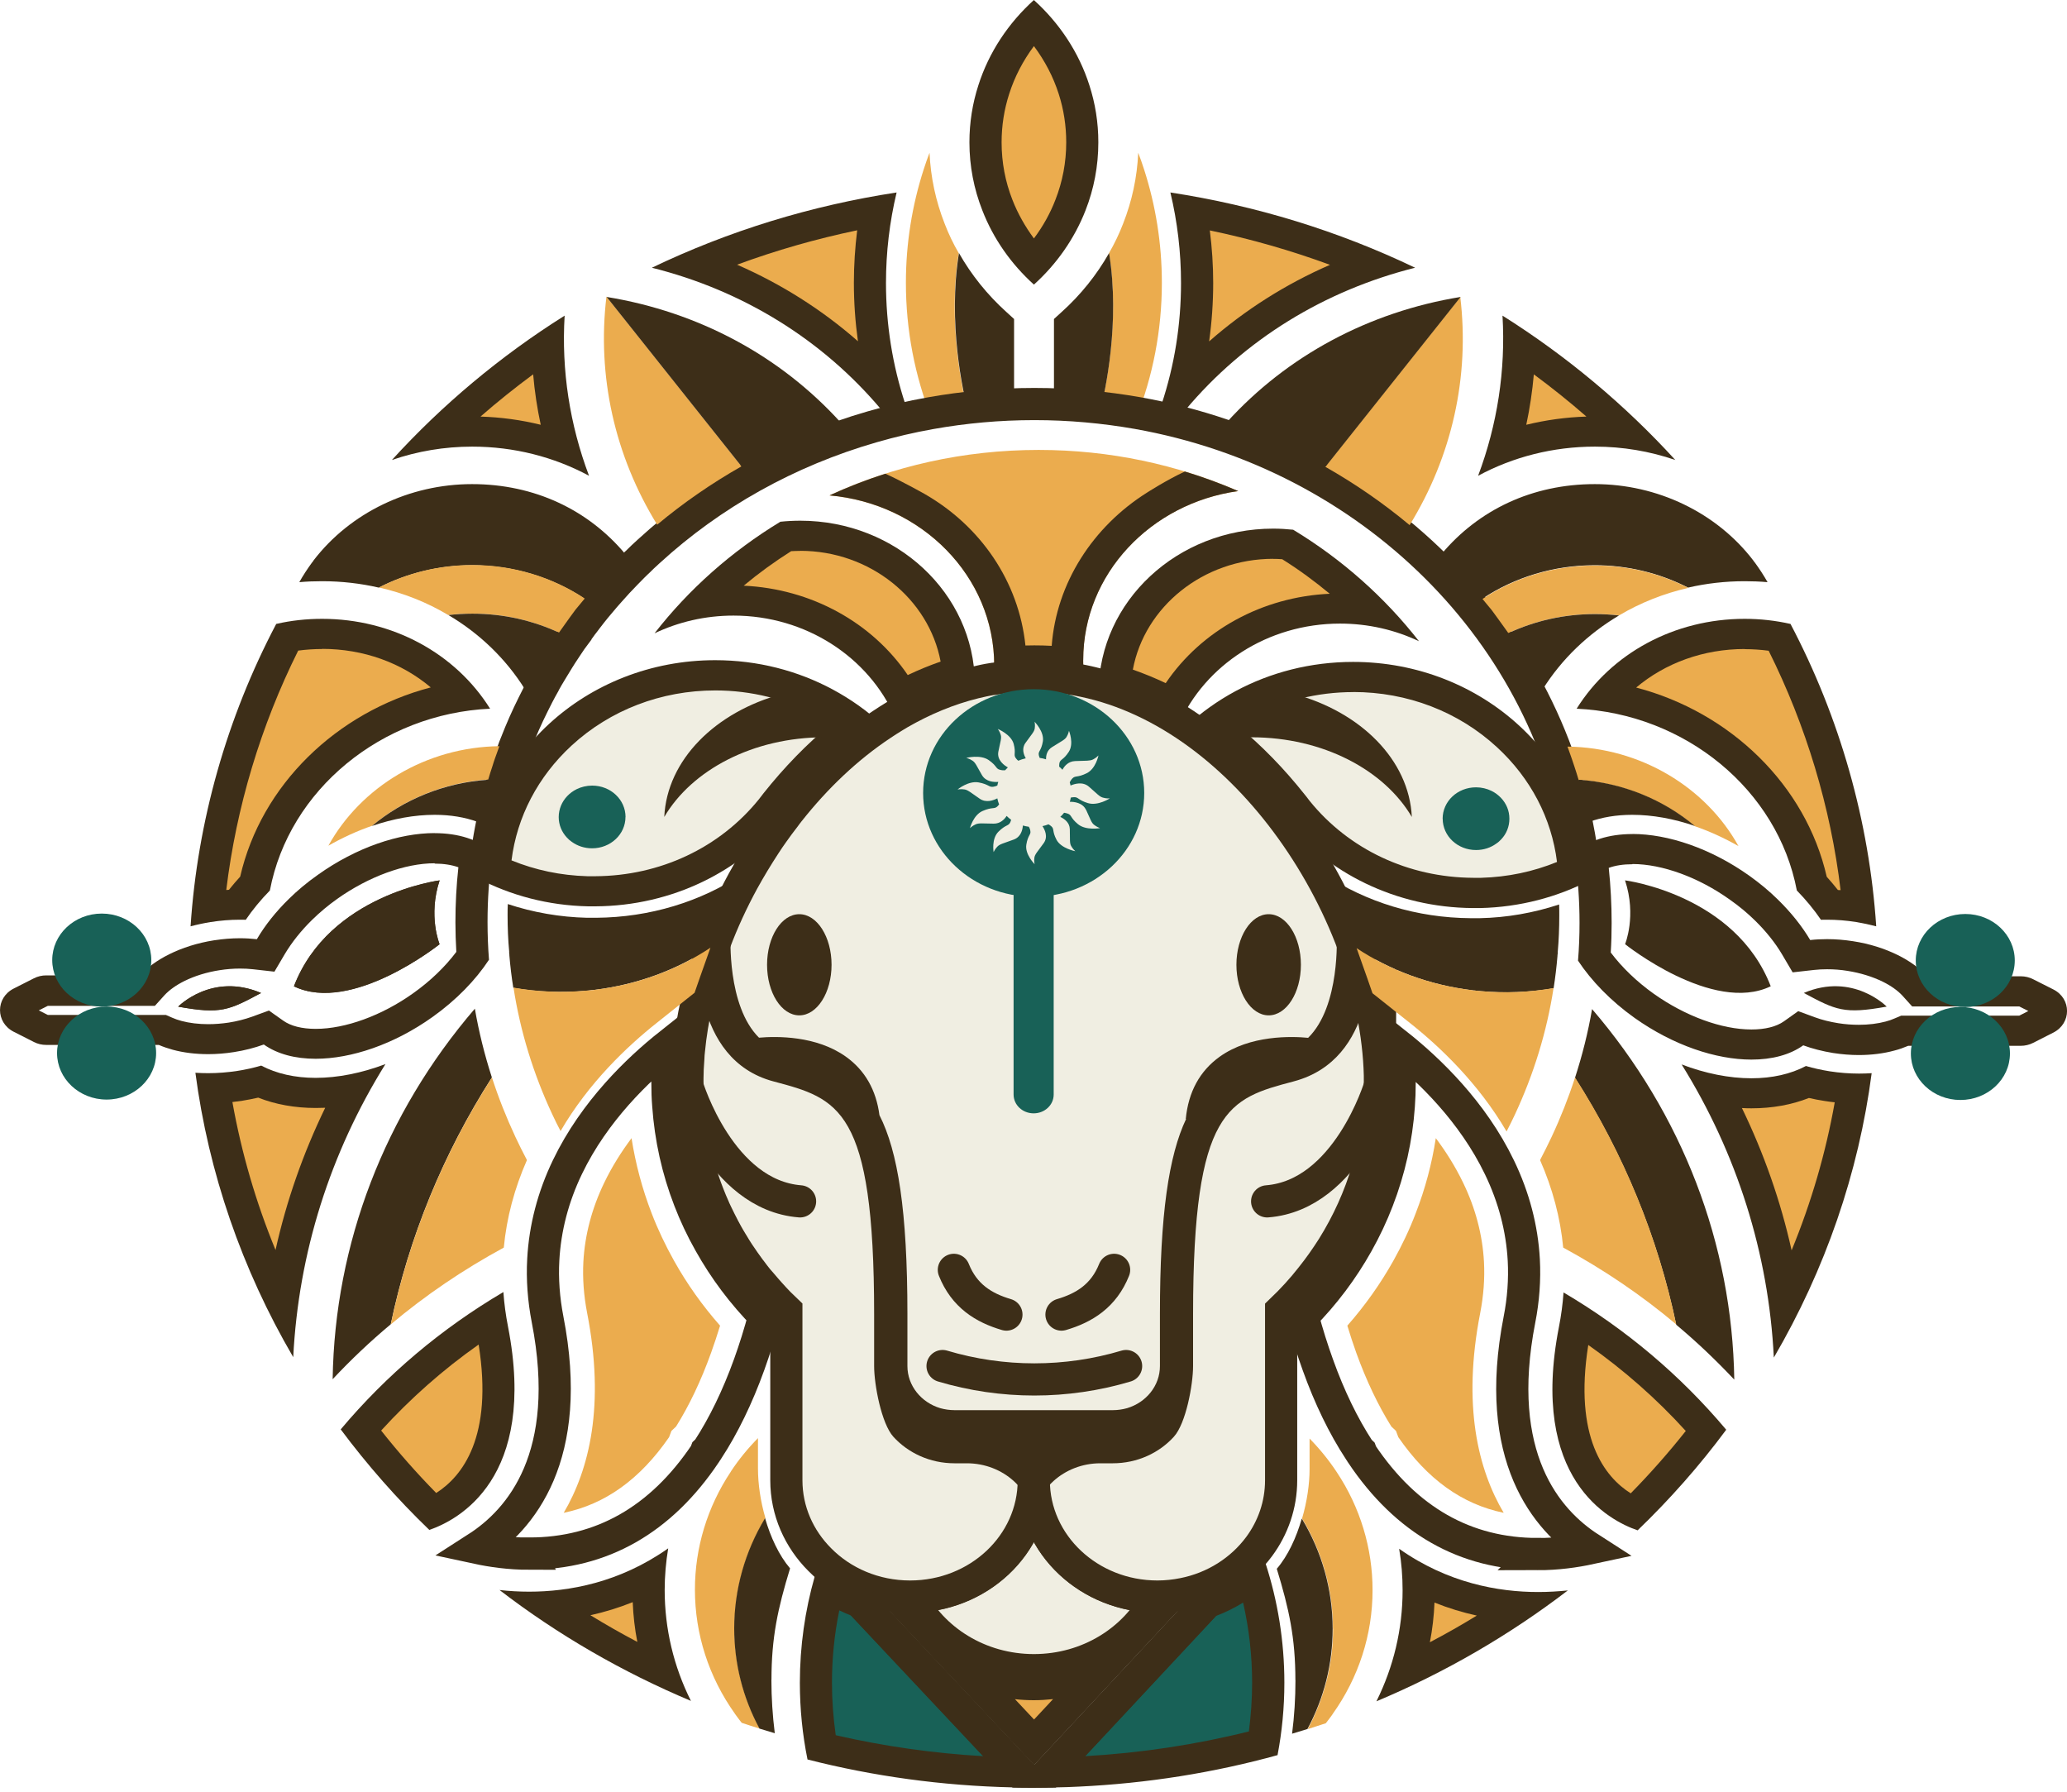 <?xml version="1.0" encoding="UTF-8"?> <svg xmlns="http://www.w3.org/2000/svg" width="30" height="26" viewBox="0 0 30 26" fill="none"><path d="M16.801 23.17C16.482 23.8 15.798 24.236 15.006 24.236C14.214 24.236 13.53 23.8 13.211 23.17C14.203 23.17 15.006 22.416 15.006 21.484C15.006 22.416 15.81 23.17 16.801 23.17Z" fill="#F0EEE2" stroke="#3D2E18" stroke-width="0.467" stroke-miterlimit="10"></path><path d="M9.078 11.856C9.078 12.107 8.861 12.31 8.594 12.31C8.483 12.31 8.382 12.276 8.3 12.217C8.273 12.199 8.248 12.177 8.227 12.153C8.153 12.074 8.109 11.97 8.109 11.856C8.109 11.798 8.121 11.742 8.142 11.691C8.185 11.588 8.266 11.503 8.369 11.452C8.436 11.419 8.514 11.4 8.595 11.4C8.862 11.4 9.079 11.603 9.079 11.856H9.078Z" stroke="#C44693" stroke-width="0.174" stroke-miterlimit="10"></path><path d="M13.086 10.089C12.607 9.247 11.676 8.715 10.644 8.715C10.489 8.715 10.337 8.726 10.188 8.749C10.549 8.383 10.957 8.06 11.404 7.783C11.475 7.777 11.545 7.774 11.614 7.774C12.811 7.774 13.806 8.646 13.906 9.749C13.628 9.831 13.353 9.945 13.084 10.088L13.086 10.089Z" fill="#EBAC4E"></path><path d="M11.614 7.993C12.629 7.993 13.481 8.69 13.652 9.6C13.492 9.656 13.332 9.721 13.175 9.796C12.656 9.032 11.775 8.545 10.794 8.499C11.011 8.318 11.241 8.151 11.483 7.998C11.528 7.996 11.572 7.994 11.616 7.994M11.616 7.556C11.518 7.556 11.421 7.561 11.326 7.571C10.616 8.002 9.997 8.551 9.5 9.19C9.844 9.026 10.233 8.933 10.646 8.933C11.7 8.933 12.607 9.54 12.987 10.402C13.354 10.18 13.744 10.012 14.149 9.912C14.136 8.609 13.006 7.556 11.616 7.556Z" fill="#3D2E18"></path><path d="M17.009 10.21C16.741 10.067 16.466 9.953 16.188 9.871C16.289 8.768 17.282 7.896 18.48 7.896C18.548 7.896 18.619 7.899 18.69 7.905C19.137 8.181 19.544 8.505 19.906 8.871C19.756 8.848 19.604 8.836 19.45 8.836C18.417 8.836 17.486 9.369 17.008 10.211L17.009 10.21Z" fill="#EBAC4E"></path><path d="M18.478 8.11C18.52 8.11 18.565 8.111 18.61 8.115C18.853 8.267 19.083 8.436 19.299 8.616C18.319 8.661 17.437 9.148 16.919 9.913C16.761 9.838 16.602 9.773 16.442 9.717C16.611 8.806 17.463 8.109 18.479 8.109M18.479 7.671C17.087 7.671 15.958 8.723 15.945 10.028C16.352 10.127 16.741 10.296 17.107 10.517C17.488 9.655 18.394 9.049 19.449 9.049C19.862 9.049 20.251 9.142 20.595 9.305C20.097 8.667 19.479 8.117 18.769 7.687C18.674 7.677 18.577 7.671 18.479 7.671Z" fill="#3D2E18"></path><path d="M15.721 9.578C15.721 9.68 15.727 9.78 15.74 9.879C15.502 9.829 15.258 9.803 15.01 9.803C14.811 9.803 14.614 9.819 14.422 9.852C14.427 9.788 14.43 9.722 14.43 9.655C14.43 8.365 13.38 7.306 12.039 7.189C12.955 6.766 13.985 6.529 15.075 6.529C16.109 6.529 17.089 6.743 17.97 7.126C16.697 7.303 15.72 8.333 15.72 9.577L15.721 9.578Z" fill="#EBAC4E"></path><path d="M8.542 12.932H8.539C8.066 12.921 7.599 12.812 7.18 12.616C7.289 11.051 8.698 9.799 10.384 9.799C10.942 9.799 11.492 9.936 11.974 10.194C12.138 10.282 12.293 10.383 12.438 10.496C12.018 10.808 11.625 11.192 11.269 11.643L11.261 11.652C11.241 11.677 11.221 11.703 11.201 11.73C10.593 12.486 9.658 12.927 8.642 12.933H8.627H8.541L8.542 12.932Z" fill="#F0EEE2"></path><path d="M10.384 10.019C10.901 10.019 11.41 10.145 11.858 10.385C11.928 10.422 11.996 10.462 12.063 10.505C11.713 10.793 11.384 11.131 11.081 11.512L11.068 11.529C11.05 11.552 11.032 11.574 11.014 11.599C10.445 12.303 9.58 12.71 8.641 12.715H8.625H8.618H8.606C8.592 12.715 8.579 12.715 8.565 12.715H8.529H8.525C8.14 12.704 7.771 12.627 7.424 12.485C7.503 11.853 7.807 11.27 8.296 10.819C8.856 10.303 9.598 10.019 10.381 10.019M10.381 9.58C8.503 9.58 6.975 10.991 6.938 12.746C7.412 12.994 7.957 13.14 8.536 13.152C8.538 13.152 8.54 13.152 8.543 13.152C8.545 13.152 8.547 13.152 8.55 13.152C8.569 13.152 8.588 13.152 8.605 13.152H8.617C8.625 13.152 8.632 13.152 8.641 13.152C9.763 13.146 10.758 12.639 11.388 11.857C11.407 11.831 11.427 11.806 11.447 11.78C11.448 11.778 11.45 11.776 11.451 11.774C11.841 11.28 12.296 10.846 12.8 10.513C12.588 10.316 12.346 10.145 12.084 10.004C11.581 9.734 10.999 9.58 10.379 9.58H10.381Z" fill="#3D2E18"></path><path d="M9.078 11.856C9.078 12.107 8.861 12.31 8.594 12.31C8.483 12.31 8.382 12.276 8.3 12.217C8.273 12.199 8.248 12.177 8.227 12.153C8.153 12.074 8.109 11.97 8.109 11.856C8.109 11.798 8.121 11.742 8.142 11.691C8.185 11.588 8.266 11.503 8.369 11.452C8.436 11.419 8.514 11.4 8.595 11.4C8.862 11.4 9.079 11.603 9.079 11.856H9.078Z" fill="#186157"></path><path d="M21.382 12.958C20.366 12.952 19.433 12.511 18.819 11.748C18.803 11.727 18.783 11.702 18.762 11.675L18.755 11.666C18.399 11.217 18.008 10.832 17.586 10.52C17.731 10.407 17.887 10.306 18.05 10.218C18.532 9.959 19.081 9.823 19.64 9.823C21.327 9.823 22.736 11.076 22.845 12.64C22.425 12.836 21.958 12.946 21.486 12.957H21.483C21.483 12.957 21.433 12.958 21.416 12.958H21.382Z" fill="#F0EEE2"></path><path d="M19.641 10.042C20.426 10.042 21.166 10.326 21.726 10.842C22.216 11.293 22.52 11.876 22.598 12.508C22.251 12.65 21.882 12.727 21.497 12.738H21.493H21.457C21.443 12.738 21.43 12.738 21.416 12.738H21.404H21.397H21.381C20.442 12.733 19.577 12.326 19.008 11.622C18.99 11.599 18.973 11.575 18.955 11.553L18.942 11.537C18.639 11.155 18.311 10.817 17.96 10.53C18.027 10.486 18.096 10.447 18.165 10.409C18.612 10.169 19.122 10.043 19.64 10.043M19.64 9.605C19.02 9.605 18.437 9.758 17.934 10.028C17.672 10.169 17.432 10.341 17.219 10.537C17.721 10.87 18.176 11.304 18.567 11.798C18.568 11.8 18.571 11.802 18.572 11.804C18.593 11.83 18.612 11.854 18.631 11.881C19.26 12.663 20.256 13.17 21.378 13.177C21.386 13.177 21.393 13.177 21.401 13.177H21.413C21.432 13.177 21.451 13.177 21.469 13.177C21.471 13.177 21.473 13.177 21.476 13.177C21.478 13.177 21.48 13.177 21.483 13.177C22.061 13.164 22.606 13.018 23.081 12.77C23.042 11.015 21.515 9.605 19.637 9.605H19.64Z" fill="#3D2E18"></path><path d="M20.939 11.881C20.939 12.132 21.155 12.335 21.423 12.335C21.534 12.335 21.635 12.301 21.716 12.242C21.744 12.224 21.768 12.202 21.79 12.178C21.864 12.099 21.907 11.995 21.907 11.881C21.907 11.823 21.896 11.767 21.875 11.716C21.832 11.613 21.751 11.528 21.648 11.477C21.581 11.444 21.503 11.425 21.422 11.425C21.154 11.425 20.938 11.628 20.938 11.881H20.939Z" fill="#186157"></path><path d="M15.721 9.578C15.721 9.68 15.727 9.781 15.74 9.879C15.502 9.829 15.258 9.803 15.01 9.803C14.811 9.803 14.614 9.819 14.422 9.853C14.427 9.788 14.43 9.722 14.43 9.656C14.43 8.365 13.38 7.306 12.039 7.189C12.301 7.068 12.571 6.963 12.85 6.874C13.091 6.982 13.42 7.168 13.42 7.168C14.231 7.633 14.786 8.436 14.883 9.367C14.925 9.366 14.969 9.365 15.011 9.365C15.095 9.365 15.179 9.367 15.264 9.372C15.333 8.457 15.864 7.641 16.648 7.148C16.648 7.148 16.929 6.967 17.197 6.842C17.462 6.922 17.721 7.018 17.972 7.126C16.699 7.303 15.722 8.333 15.722 9.577L15.721 9.578Z" fill="#3D2E18"></path><path d="M12.45 10.564C12.368 10.61 12.287 10.657 12.208 10.708C12.127 10.703 12.046 10.699 11.965 10.699C10.931 10.699 10.041 11.173 9.641 11.855C9.68 11.027 10.383 10.33 11.352 10.07C11.553 10.113 11.744 10.175 11.922 10.254C12.116 10.339 12.295 10.443 12.451 10.563L12.45 10.564Z" fill="#3D2E18"></path><path d="M17.681 10.564C17.763 10.61 17.845 10.657 17.924 10.708C18.004 10.703 18.085 10.699 18.166 10.699C19.2 10.699 20.09 11.173 20.491 11.855C20.452 11.027 19.748 10.33 18.779 10.07C18.578 10.113 18.387 10.175 18.209 10.254C18.016 10.339 17.836 10.443 17.68 10.563L17.681 10.564Z" fill="#3D2E18"></path><path d="M20.031 15.712C20.031 16.583 19.78 17.397 19.343 18.098C19.248 18.248 19.146 18.393 19.035 18.532C18.901 18.704 18.752 18.866 18.594 19.017V21.481C18.594 21.838 18.476 22.17 18.275 22.442C18.019 22.788 17.628 23.041 17.174 23.13C17.054 23.154 16.928 23.168 16.799 23.168C15.807 23.168 15.004 22.412 15.004 21.481C15.004 22.413 14.201 23.168 13.209 23.168C12.691 23.168 12.224 22.962 11.898 22.632C11.597 22.331 11.413 21.926 11.413 21.48V19.016C11.378 18.983 11.344 18.949 11.309 18.914L11.306 18.911C11.306 18.911 11.306 18.91 11.304 18.909C11.259 18.862 11.215 18.816 11.173 18.768C11.154 18.748 11.136 18.728 11.119 18.707C11.093 18.677 11.067 18.648 11.042 18.617C11.028 18.6 11.012 18.583 10.998 18.567C10.964 18.525 10.931 18.482 10.898 18.437C10.891 18.428 10.884 18.42 10.877 18.41C10.852 18.375 10.826 18.341 10.803 18.307C10.744 18.224 10.688 18.139 10.637 18.052C10.633 18.046 10.628 18.038 10.624 18.031C10.6 17.991 10.576 17.952 10.554 17.912C10.535 17.879 10.518 17.845 10.5 17.812C10.496 17.807 10.494 17.801 10.492 17.796C10.479 17.771 10.466 17.746 10.453 17.72C10.435 17.685 10.417 17.649 10.401 17.614C10.39 17.592 10.381 17.57 10.37 17.548C10.37 17.547 10.369 17.544 10.368 17.542C10.335 17.469 10.304 17.396 10.276 17.322C10.255 17.267 10.233 17.211 10.215 17.155C10.208 17.132 10.199 17.108 10.192 17.085C10.163 16.997 10.138 16.907 10.114 16.817C10.107 16.789 10.099 16.76 10.093 16.731C10.087 16.703 10.08 16.676 10.074 16.648C10.066 16.607 10.058 16.566 10.05 16.525C10.045 16.497 10.039 16.468 10.034 16.439C10.034 16.438 10.034 16.437 10.034 16.436C10.031 16.41 10.026 16.386 10.023 16.36C10.023 16.357 10.023 16.354 10.021 16.349C10.015 16.309 10.011 16.269 10.006 16.229C10.002 16.199 9.999 16.169 9.997 16.138C9.993 16.1 9.99 16.063 9.987 16.025C9.98 15.926 9.977 15.819 9.977 15.713C9.977 15.665 9.977 15.619 9.979 15.572C9.979 15.532 9.981 15.493 9.984 15.453C9.985 15.421 9.987 15.39 9.99 15.358C9.99 15.339 9.992 15.32 9.993 15.303C9.994 15.282 9.997 15.262 9.999 15.241C10.021 15.009 10.06 14.775 10.113 14.54C10.179 14.251 10.268 13.961 10.375 13.675C10.489 13.372 10.627 13.073 10.785 12.783C10.883 12.605 10.988 12.431 11.099 12.261C11.139 12.199 11.181 12.137 11.225 12.076C11.278 12.001 11.332 11.928 11.389 11.855C11.407 11.829 11.427 11.804 11.447 11.778C11.449 11.776 11.451 11.774 11.452 11.772C11.842 11.278 12.297 10.844 12.8 10.511C12.861 10.47 12.921 10.432 12.982 10.395C13.004 10.382 13.025 10.369 13.048 10.355C13.396 10.154 13.763 10 14.145 9.906C14.234 9.884 14.323 9.865 14.414 9.851C14.415 9.851 14.417 9.851 14.42 9.851C14.46 9.844 14.501 9.839 14.541 9.833C14.548 9.833 14.555 9.831 14.562 9.831C14.565 9.831 14.567 9.83 14.569 9.831C14.572 9.831 14.574 9.831 14.578 9.831C14.598 9.829 14.618 9.826 14.637 9.824C14.661 9.822 14.686 9.82 14.71 9.818C14.731 9.816 14.752 9.814 14.773 9.813C14.776 9.813 14.779 9.813 14.783 9.813C14.807 9.812 14.832 9.811 14.857 9.81C14.878 9.81 14.899 9.808 14.921 9.808C14.937 9.808 14.953 9.808 14.969 9.808H15C15.015 9.808 15.029 9.808 15.044 9.808H15.047C15.065 9.808 15.081 9.808 15.099 9.808C15.128 9.808 15.156 9.81 15.185 9.811C15.199 9.811 15.214 9.812 15.228 9.813H15.231C15.314 9.819 15.398 9.828 15.482 9.839C15.565 9.85 15.648 9.865 15.729 9.882C16.919 10.13 17.976 10.965 18.742 12.031C19.542 13.143 20.029 14.505 20.029 15.719L20.031 15.712Z" fill="#F0EEE2" stroke="#3D2E18" stroke-width="0.467" stroke-miterlimit="10"></path><path d="M15.002 13.013C15.888 13.013 16.607 12.339 16.607 11.507C16.607 10.675 15.888 10.001 15.002 10.001C14.117 10.001 13.398 10.675 13.398 11.507C13.398 12.339 14.117 13.013 15.002 13.013Z" fill="#186157"></path><path d="M15.293 12.816C15.293 12.665 15.163 12.543 15.002 12.543C14.841 12.543 14.711 12.665 14.711 12.816V15.883C14.711 16.034 14.841 16.156 15.002 16.156C15.163 16.156 15.293 16.034 15.293 15.883V12.816Z" fill="#186157"></path><path d="M18.774 15.693C17.834 15.942 17.316 16.079 17.316 19.069V19.824C17.316 20.094 17.212 20.658 17.037 20.849C16.824 21.084 16.506 21.234 16.151 21.234H15.97C15.445 21.234 15.005 21.626 15.002 22.12C14.998 21.626 14.559 21.234 14.033 21.234H13.852C13.498 21.234 13.18 21.084 12.966 20.849C12.793 20.657 12.687 20.094 12.687 19.824V19.069C12.687 16.081 12.169 15.943 11.228 15.693C10.019 15.373 10.133 13.783 10.138 13.708L10.604 13.568C10.604 13.58 10.548 14.595 11.016 15.058C11.268 15.036 11.849 15.026 12.279 15.335C12.554 15.532 12.716 15.817 12.764 16.182C13.032 16.709 13.17 17.571 13.17 19.068V19.823C13.17 20.108 13.37 20.351 13.646 20.434C13.711 20.452 13.781 20.463 13.854 20.463H16.153C16.225 20.463 16.294 20.452 16.359 20.434C16.635 20.351 16.835 20.109 16.835 19.823V19.068C16.835 17.621 16.964 16.768 17.215 16.237H17.21C17.248 15.845 17.413 15.542 17.701 15.335C18.144 15.017 18.748 15.037 18.986 15.06C19.457 14.598 19.4 13.579 19.4 13.566L19.882 13.781C19.887 13.856 19.987 15.372 18.777 15.692L18.774 15.693Z" fill="#3D2E18"></path><path d="M9.977 15.764C9.977 15.764 10.45 17.342 11.612 17.433" stroke="#3D2E18" stroke-width="0.467" stroke-miterlimit="10" stroke-linecap="round"></path><path d="M20.026 15.764C20.026 15.764 19.553 17.342 18.391 17.433" stroke="#3D2E18" stroke-width="0.467" stroke-miterlimit="10" stroke-linecap="round"></path><path d="M15.762 11.752C15.713 11.647 15.59 11.634 15.527 11.635C15.533 11.615 15.538 11.595 15.541 11.574C15.554 11.571 15.571 11.569 15.588 11.568C15.653 11.565 15.645 11.61 15.79 11.654C15.935 11.698 16.107 11.586 16.107 11.586C16.107 11.586 16.055 11.59 16.006 11.574C15.956 11.559 15.929 11.524 15.806 11.417C15.715 11.336 15.593 11.375 15.538 11.399C15.534 11.384 15.531 11.367 15.526 11.353C15.532 11.339 15.545 11.316 15.565 11.295C15.608 11.251 15.637 11.287 15.771 11.221C15.905 11.156 15.943 10.962 15.943 10.962C15.943 10.962 15.909 10.999 15.863 11.021C15.817 11.043 15.771 11.038 15.604 11.044C15.506 11.048 15.449 11.115 15.42 11.17C15.406 11.154 15.389 11.138 15.373 11.125C15.373 11.111 15.373 11.094 15.376 11.074C15.389 11.014 15.433 11.032 15.512 10.91C15.591 10.789 15.515 10.605 15.515 10.605C15.515 10.605 15.506 10.652 15.479 10.695C15.452 10.737 15.409 10.753 15.27 10.841C15.196 10.887 15.181 10.96 15.182 11.019C15.152 11.009 15.122 11.002 15.09 10.998C15.085 10.987 15.081 10.973 15.077 10.959C15.065 10.899 15.112 10.899 15.136 10.759C15.159 10.618 15.016 10.474 15.016 10.474C15.016 10.474 15.026 10.522 15.018 10.571C15.01 10.619 14.978 10.649 14.884 10.78C14.825 10.861 14.857 10.949 14.888 11.004C14.851 11.012 14.814 11.024 14.779 11.039C14.767 11.03 14.754 11.017 14.742 11C14.706 10.95 14.749 10.932 14.712 10.794C14.674 10.656 14.482 10.578 14.482 10.578C14.482 10.578 14.512 10.618 14.525 10.665C14.538 10.712 14.522 10.752 14.49 10.907C14.465 11.031 14.581 11.111 14.628 11.136C14.614 11.149 14.6 11.164 14.587 11.178C14.57 11.179 14.542 11.179 14.511 11.17C14.449 11.153 14.471 11.114 14.349 11.029C14.226 10.945 14.024 10.998 14.024 10.998C14.024 10.998 14.075 11.01 14.117 11.04C14.158 11.069 14.173 11.11 14.252 11.248C14.309 11.345 14.425 11.351 14.489 11.346C14.483 11.364 14.478 11.382 14.475 11.399C14.461 11.406 14.439 11.414 14.416 11.417C14.352 11.426 14.353 11.382 14.205 11.354C14.056 11.326 13.898 11.456 13.898 11.456C13.898 11.456 13.949 11.447 14.001 11.456C14.052 11.466 14.084 11.497 14.219 11.59C14.312 11.654 14.417 11.615 14.475 11.585C14.481 11.616 14.489 11.645 14.501 11.674C14.494 11.683 14.485 11.693 14.475 11.703C14.429 11.745 14.403 11.707 14.264 11.767C14.126 11.825 14.078 12.017 14.078 12.017C14.078 12.017 14.114 11.982 14.161 11.962C14.208 11.942 14.254 11.949 14.422 11.952C14.517 11.953 14.577 11.892 14.61 11.84C14.63 11.86 14.652 11.879 14.675 11.896C14.673 11.907 14.668 11.921 14.662 11.934C14.636 11.989 14.597 11.964 14.492 12.068C14.387 12.172 14.421 12.365 14.421 12.365C14.421 12.365 14.441 12.32 14.476 12.285C14.511 12.249 14.557 12.24 14.713 12.183C14.819 12.144 14.841 12.041 14.846 11.979C14.874 11.987 14.903 11.994 14.932 11.997C14.94 12.01 14.95 12.031 14.954 12.056C14.966 12.115 14.919 12.115 14.896 12.256C14.872 12.396 15.016 12.54 15.016 12.54C15.016 12.54 15.005 12.493 15.013 12.444C15.022 12.395 15.053 12.365 15.148 12.235C15.215 12.142 15.164 12.039 15.13 11.988C15.161 11.982 15.189 11.973 15.217 11.962C15.23 11.968 15.244 11.978 15.258 11.99C15.306 12.032 15.267 12.058 15.334 12.186C15.401 12.313 15.607 12.352 15.607 12.352C15.607 12.352 15.569 12.319 15.546 12.276C15.523 12.233 15.531 12.19 15.527 12.032C15.525 11.936 15.448 11.882 15.389 11.854C15.409 11.835 15.427 11.816 15.444 11.794C15.459 11.796 15.478 11.8 15.498 11.807C15.558 11.829 15.532 11.866 15.646 11.96C15.761 12.055 15.966 12.017 15.966 12.017C15.966 12.017 15.917 12 15.878 11.968C15.839 11.936 15.829 11.894 15.762 11.749V11.752Z" fill="#F0EEE2"></path><path d="M11.601 14.734C11.859 14.734 12.069 14.405 12.069 14C12.069 13.595 11.859 13.266 11.601 13.266C11.342 13.266 11.133 13.595 11.133 14C11.133 14.405 11.342 14.734 11.601 14.734Z" fill="#3D2E18"></path><path d="M18.413 14.734C18.672 14.734 18.881 14.405 18.881 14C18.881 13.595 18.672 13.266 18.413 13.266C18.155 13.266 17.945 13.595 17.945 14C17.945 14.405 18.155 14.734 18.413 14.734Z" fill="#3D2E18"></path><path d="M13.844 18.427C13.995 18.805 14.277 18.979 14.607 19.076Z" fill="#F0EEE2"></path><path d="M13.844 18.427C13.995 18.805 14.277 18.979 14.607 19.076" stroke="#3D2E18" stroke-width="0.467" stroke-miterlimit="10" stroke-linecap="round"></path><path d="M16.17 18.427C16.019 18.805 15.736 18.979 15.406 19.076Z" fill="#F0EEE2"></path><path d="M16.17 18.427C16.019 18.805 15.736 18.979 15.406 19.076" stroke="#3D2E18" stroke-width="0.467" stroke-miterlimit="10" stroke-linecap="round"></path><path d="M13.68 19.823C14.547 20.082 15.477 20.082 16.344 19.823Z" fill="#F0EEE2"></path><path d="M13.68 19.823C14.547 20.082 15.477 20.082 16.344 19.823" stroke="#3D2E18" stroke-width="0.467" stroke-miterlimit="10" stroke-linecap="round"></path><path d="M14.049 5.992C13.871 6.012 13.693 6.037 13.52 6.068C13.279 5.457 13.148 4.795 13.148 4.104C13.148 3.533 13.238 2.981 13.405 2.462C13.431 2.379 13.46 2.299 13.491 2.217C13.507 2.571 13.581 2.917 13.711 3.247C13.767 3.393 13.835 3.536 13.915 3.673C13.752 4.683 13.97 5.679 14.05 5.991L14.049 5.992Z" fill="#EBAC4E"></path><path d="M14.718 4.628V5.94C14.495 5.948 14.273 5.964 14.054 5.99C13.973 5.677 13.755 4.682 13.918 3.672C14.097 3.988 14.331 4.279 14.606 4.527L14.718 4.629V4.628Z" fill="#3D2E18"></path><path d="M15.962 5.992C16.14 6.012 16.318 6.037 16.491 6.068C16.732 5.457 16.863 4.795 16.863 4.104C16.863 3.533 16.773 2.981 16.606 2.462C16.58 2.379 16.551 2.299 16.52 2.217C16.504 2.571 16.43 2.917 16.3 3.247C16.244 3.393 16.175 3.536 16.096 3.673C16.259 4.683 16.041 5.679 15.961 5.991L15.962 5.992Z" fill="#EBAC4E"></path><path d="M15.297 4.628V5.94C15.521 5.948 15.742 5.964 15.962 5.99C16.042 5.677 16.26 4.682 16.097 3.672C15.918 3.988 15.685 4.279 15.409 4.527L15.297 4.629V4.628Z" fill="#3D2E18"></path><path d="M14.023 24.239C14.324 24.378 14.658 24.454 15.003 24.454C15.348 24.454 15.683 24.378 15.983 24.239L15.008 25.285L14.025 24.24L14.023 24.239Z" fill="#EBAC4E"></path><path d="M15.284 24.656L15.008 24.952L14.731 24.657C14.822 24.667 14.913 24.672 15.005 24.672C15.097 24.672 15.192 24.666 15.284 24.656ZM12.625 23.077L15.009 25.614L17.372 23.081C17.309 23.102 17.243 23.118 17.175 23.131C17.055 23.156 16.929 23.169 16.801 23.169C16.481 23.799 15.798 24.235 15.006 24.235C14.214 24.235 13.53 23.799 13.211 23.169C13.007 23.169 12.81 23.137 12.627 23.077H12.625Z" fill="#3D2E18"></path><path d="M17.513 23.264C17.76 23.178 17.99 23.045 18.184 22.876C18.333 23.376 18.408 23.894 18.408 24.42C18.408 24.715 18.385 25.01 18.338 25.299C17.465 25.528 16.56 25.666 15.646 25.709C15.539 25.715 15.431 25.718 15.324 25.721C15.29 25.721 15.256 25.722 15.222 25.723L17.514 23.265L17.513 23.264ZM14.707 25.721C13.766 25.698 12.831 25.577 11.925 25.358C11.871 25.05 11.844 24.736 11.844 24.42C11.844 23.948 11.905 23.478 12.026 23.024C12.17 23.121 12.328 23.202 12.494 23.261L14.808 25.723C14.774 25.723 14.741 25.722 14.707 25.721Z" fill="#186157"></path><path d="M18.042 23.255C18.129 23.636 18.173 24.025 18.173 24.42C18.173 24.656 18.156 24.893 18.126 25.125C17.354 25.318 16.557 25.438 15.751 25.484L17.65 23.449C17.788 23.397 17.919 23.331 18.043 23.255M12.182 23.369C12.239 23.397 12.296 23.421 12.355 23.444L14.272 25.484C13.549 25.443 12.832 25.341 12.13 25.18C12.094 24.929 12.075 24.675 12.075 24.42C12.075 24.066 12.11 23.715 12.181 23.37M18.28 22.44C18.062 22.735 17.746 22.961 17.376 23.077L15.013 25.611L12.629 23.074C12.348 22.983 12.098 22.829 11.9 22.63C11.873 22.713 11.847 22.795 11.824 22.879C11.684 23.37 11.609 23.887 11.609 24.419C11.609 24.8 11.647 25.172 11.72 25.532C12.672 25.775 13.671 25.914 14.7 25.937C14.803 25.94 14.909 25.941 15.014 25.941C15.119 25.941 15.224 25.941 15.328 25.937C15.437 25.935 15.547 25.932 15.655 25.926C16.652 25.879 17.619 25.724 18.542 25.469C18.607 25.128 18.641 24.778 18.641 24.419C18.641 23.814 18.545 23.231 18.366 22.68C18.34 22.598 18.312 22.518 18.281 22.439L18.28 22.44Z" fill="#3D2E18"></path><path d="M7.062 12.429C7.062 12.429 7.062 12.423 7.062 12.419C7.065 12.402 7.067 12.384 7.07 12.367C7.156 11.765 7.318 11.187 7.548 10.639C7.567 10.592 7.587 10.546 7.608 10.499C7.628 10.453 7.649 10.407 7.671 10.361C7.692 10.316 7.714 10.271 7.737 10.225C7.759 10.18 7.783 10.134 7.805 10.09C7.834 10.034 7.864 9.978 7.896 9.922L7.9 9.912C7.933 9.853 7.966 9.795 8.002 9.737C8.028 9.694 8.054 9.651 8.08 9.609C8.088 9.594 8.097 9.58 8.107 9.565C8.135 9.52 8.162 9.477 8.192 9.433C8.205 9.412 8.219 9.391 8.233 9.371C8.252 9.341 8.272 9.312 8.293 9.282C8.312 9.256 8.331 9.228 8.351 9.202C8.351 9.202 8.351 9.199 8.352 9.198C8.375 9.165 8.4 9.132 8.425 9.099C8.438 9.08 8.451 9.062 8.466 9.044C8.483 9.02 8.502 8.996 8.52 8.973C8.602 8.865 8.688 8.761 8.777 8.658C8.8 8.633 8.822 8.606 8.845 8.581C8.923 8.491 9.004 8.405 9.087 8.32C9.106 8.301 9.125 8.281 9.144 8.262C9.172 8.232 9.203 8.203 9.232 8.174C9.242 8.164 9.252 8.154 9.263 8.145C9.308 8.101 9.352 8.057 9.4 8.015C9.407 8.009 9.415 8.002 9.423 7.994C10.322 7.171 11.429 6.547 12.661 6.193C12.937 6.113 13.218 6.047 13.506 5.996C13.994 5.909 14.498 5.863 15.013 5.863C15.528 5.863 16.024 5.909 16.51 5.994C19.895 6.595 22.528 9.192 22.966 12.43" stroke="#3D2E18" stroke-width="0.467" stroke-miterlimit="10"></path><path d="M15.007 3.815C14.777 3.569 14.597 3.285 14.478 2.981C14.364 2.69 14.305 2.382 14.305 2.067C14.305 1.806 14.345 1.549 14.424 1.303C14.539 0.94 14.74 0.604 15.007 0.318C15.275 0.603 15.474 0.939 15.589 1.302C15.668 1.549 15.708 1.807 15.708 2.067C15.708 2.381 15.651 2.688 15.536 2.98C15.417 3.285 15.236 3.571 15.006 3.815H15.007Z" fill="#EBAC4E"></path><path d="M15.006 0.669C15.164 0.881 15.287 1.115 15.366 1.363C15.439 1.589 15.475 1.826 15.475 2.065C15.475 2.354 15.422 2.635 15.317 2.902C15.241 3.099 15.136 3.287 15.006 3.46C14.878 3.287 14.772 3.099 14.695 2.902C14.59 2.636 14.537 2.355 14.537 2.065C14.537 1.825 14.574 1.589 14.647 1.363C14.726 1.115 14.848 0.881 15.006 0.669ZM15.006 0C14.634 0.336 14.352 0.76 14.2 1.237C14.115 1.499 14.07 1.777 14.07 2.065C14.07 2.412 14.136 2.745 14.258 3.054C14.418 3.466 14.676 3.832 15.006 4.13C15.336 3.832 15.594 3.465 15.755 3.053C15.876 2.745 15.941 2.412 15.941 2.065C15.941 1.777 15.896 1.499 15.811 1.237C15.659 0.76 15.377 0.336 15.005 0L15.006 0Z" fill="#3D2E18"></path><path d="M12.832 5.641C12.091 4.818 11.156 4.204 10.094 3.839C10.933 3.485 11.813 3.225 12.718 3.061C12.657 3.403 12.625 3.752 12.625 4.103C12.625 4.626 12.695 5.142 12.83 5.641H12.832Z" fill="#EBAC4E"></path><path d="M12.441 3.341C12.41 3.593 12.393 3.848 12.393 4.104C12.393 4.388 12.413 4.672 12.452 4.952C11.931 4.495 11.342 4.122 10.698 3.841C11.264 3.632 11.846 3.466 12.44 3.342M13.013 2.793C11.771 2.983 10.579 3.349 9.461 3.885C10.779 4.214 11.938 4.928 12.795 5.949C12.909 5.919 13.024 5.891 13.14 5.866C12.953 5.299 12.859 4.708 12.859 4.106C12.859 3.661 12.911 3.221 13.013 2.794V2.793Z" fill="#3D2E18"></path><path d="M8.17 6.49C7.752 6.339 7.305 6.26 6.854 6.26C6.693 6.26 6.533 6.27 6.375 6.29C6.861 5.82 7.389 5.389 7.952 5.005C7.959 5.509 8.032 6.006 8.169 6.49H8.17Z" fill="#EBAC4E"></path><path d="M7.738 5.431C7.759 5.678 7.796 5.922 7.848 6.164C7.564 6.094 7.27 6.054 6.974 6.045C7.22 5.83 7.475 5.626 7.739 5.431M8.194 4.581C7.262 5.167 6.417 5.875 5.688 6.675C6.056 6.548 6.451 6.481 6.853 6.481C7.459 6.481 8.04 6.63 8.549 6.904C8.269 6.162 8.147 5.374 8.195 4.581H8.194Z" fill="#3D2E18"></path><path d="M3.025 13.158C3.152 11.805 3.546 10.458 4.171 9.239C4.336 9.208 4.506 9.192 4.677 9.192C5.482 9.192 6.216 9.526 6.703 10.1C5.219 10.328 3.997 11.415 3.702 12.816C3.609 12.915 3.523 13.018 3.445 13.121C3.305 13.124 3.164 13.135 3.023 13.157L3.025 13.158Z" fill="#EBAC4E"></path><path d="M4.676 9.416C5.274 9.416 5.828 9.617 6.252 9.975C4.884 10.334 3.791 11.391 3.486 12.721C3.429 12.783 3.375 12.847 3.323 12.912C3.31 12.912 3.297 12.914 3.284 12.915C3.429 11.716 3.785 10.529 4.328 9.441C4.443 9.426 4.558 9.418 4.675 9.418M4.675 8.98C4.449 8.98 4.225 9.004 4.009 9.054C3.291 10.418 2.866 11.919 2.766 13.442C2.86 13.417 2.958 13.396 3.056 13.38C3.197 13.358 3.34 13.346 3.48 13.346C3.509 13.346 3.538 13.346 3.567 13.347C3.667 13.2 3.784 13.058 3.917 12.922C4.194 11.461 5.538 10.357 7.113 10.284C6.61 9.48 5.694 8.98 4.674 8.98H4.675Z" fill="#3D2E18"></path><path d="M4.094 18.911C3.602 17.92 3.27 16.874 3.102 15.79C3.226 15.786 3.354 15.774 3.481 15.754C3.578 15.739 3.672 15.72 3.765 15.696C4.002 15.802 4.281 15.857 4.579 15.857C4.752 15.857 4.932 15.838 5.115 15.803C4.589 16.772 4.242 17.828 4.093 18.911H4.094Z" fill="#EBAC4E"></path><path d="M3.748 15.928C3.998 16.027 4.282 16.078 4.583 16.078C4.629 16.078 4.675 16.077 4.72 16.075C4.4 16.734 4.157 17.428 3.999 18.139C3.714 17.446 3.505 16.729 3.373 15.992C3.423 15.986 3.472 15.979 3.522 15.972C3.597 15.96 3.673 15.945 3.747 15.928M5.595 15.441C5.251 15.571 4.904 15.641 4.581 15.641C4.282 15.641 4.012 15.58 3.791 15.463C3.679 15.496 3.563 15.522 3.444 15.54C3.303 15.562 3.16 15.573 3.021 15.573C2.959 15.573 2.897 15.571 2.836 15.567C3.026 17.013 3.51 18.418 4.256 19.694C4.332 18.183 4.792 16.727 5.595 15.44V15.441Z" fill="#3D2E18"></path><path d="M6.286 21.942C5.907 21.57 5.555 21.17 5.234 20.752C5.779 20.129 6.409 19.584 7.113 19.13C7.121 19.184 7.131 19.237 7.141 19.291C7.494 21.102 6.749 21.73 6.286 21.942Z" fill="#EBAC4E"></path><path d="M6.947 19.511C7.161 20.857 6.707 21.425 6.331 21.665C6.048 21.377 5.781 21.074 5.532 20.759C5.955 20.295 6.428 19.876 6.947 19.511ZM7.306 18.749C6.402 19.282 5.61 19.951 4.945 20.742C5.331 21.259 5.762 21.75 6.231 22.201C6.647 22.058 7.803 21.458 7.373 19.25C7.34 19.083 7.318 18.916 7.306 18.749Z" fill="#3D2E18"></path><path d="M9.598 24.25C9.024 23.978 8.474 23.662 7.953 23.307C8.472 23.272 8.968 23.134 9.417 22.9C9.415 22.957 9.413 23.015 9.413 23.073C9.413 23.478 9.476 23.87 9.6 24.249L9.598 24.25Z" fill="#EBAC4E"></path><path d="M9.183 23.249C9.191 23.444 9.213 23.637 9.25 23.826C9.018 23.704 8.792 23.575 8.569 23.439C8.78 23.392 8.985 23.329 9.183 23.249ZM9.697 22.469C8.991 22.967 8.255 23.097 7.68 23.097C7.53 23.097 7.387 23.088 7.25 23.073C8.095 23.722 9.034 24.265 10.028 24.682C9.777 24.182 9.647 23.634 9.647 23.072C9.647 22.87 9.665 22.667 9.698 22.469H9.697Z" fill="#3D2E18"></path><path d="M10.762 6.767C10.329 7.013 9.917 7.297 9.538 7.614C8.921 6.613 8.663 5.456 8.802 4.303L10.762 6.766V6.767Z" fill="#EBAC4E"></path><path d="M12.198 6.127C11.699 6.298 11.218 6.515 10.765 6.772L8.805 4.309C10.136 4.526 11.323 5.163 12.199 6.128L12.198 6.127Z" fill="#3D2E18"></path><path d="M9.076 8.038C9.046 8.067 9.017 8.095 8.987 8.125C8.971 8.142 8.951 8.162 8.931 8.182C8.871 8.244 8.64 8.508 8.485 8.689C8.014 8.376 7.446 8.202 6.852 8.202C6.373 8.202 5.908 8.317 5.498 8.527C5.234 8.466 4.958 8.434 4.675 8.434C4.564 8.434 4.453 8.438 4.344 8.448C4.399 8.35 4.462 8.254 4.53 8.161L4.537 8.154L4.551 8.132C5.083 7.439 5.942 7.025 6.851 7.025C7.759 7.025 8.537 7.399 9.073 8.037L9.076 8.038Z" fill="#3D2E18"></path><path d="M8.486 8.686C8.423 8.761 8.372 8.822 8.352 8.848C8.338 8.864 8.208 9.046 8.112 9.181C7.726 9 7.297 8.904 6.853 8.904C6.736 8.904 6.62 8.911 6.504 8.924C6.198 8.741 5.859 8.606 5.5 8.525C5.91 8.314 6.376 8.199 6.854 8.199C7.448 8.199 8.016 8.373 8.488 8.686H8.486Z" fill="#EBAC4E"></path><path d="M8.115 9.181C8.062 9.257 8.019 9.318 8.014 9.325C7.987 9.367 7.957 9.412 7.929 9.457C7.919 9.473 7.909 9.489 7.899 9.506C7.871 9.55 7.845 9.593 7.82 9.636C7.785 9.695 7.751 9.755 7.717 9.813L7.709 9.829C7.679 9.882 7.649 9.939 7.618 9.997C7.618 9.997 7.618 9.998 7.617 9.999C7.34 9.557 6.958 9.191 6.508 8.925C6.623 8.912 6.739 8.905 6.857 8.905C7.301 8.905 7.73 9.002 8.115 9.181Z" fill="#3D2E18"></path><path d="M7.248 10.828C7.242 10.846 7.235 10.862 7.229 10.88C7.215 10.922 7.199 10.962 7.185 11.002C7.172 11.037 7.16 11.076 7.148 11.115C7.125 11.184 7.104 11.25 7.086 11.312C6.449 11.354 5.859 11.6 5.401 11.983C5.188 12.056 4.973 12.154 4.766 12.272C5.237 11.42 6.186 10.84 7.248 10.828Z" fill="#EBAC4E"></path><path d="M7.083 11.315C7.08 11.325 7.078 11.334 7.074 11.344C7.064 11.381 7.053 11.419 7.043 11.459C7.033 11.493 7.023 11.531 7.013 11.568C6.993 11.648 6.975 11.724 6.958 11.803C6.949 11.843 6.941 11.88 6.934 11.917V11.927C6.748 11.859 6.538 11.824 6.308 11.824C6.017 11.824 5.707 11.88 5.398 11.986C5.857 11.603 6.446 11.357 7.084 11.315H7.083Z" fill="#3D2E18"></path><path d="M7.682 22.546C7.399 22.546 7.14 22.509 6.922 22.462C7.561 22.052 8.335 21.133 7.947 19.144C7.891 18.854 7.869 18.562 7.885 18.278C7.91 17.821 8.027 17.368 8.237 16.933C8.627 16.123 9.261 15.517 9.717 15.155C9.697 15.343 9.687 15.528 9.687 15.71C9.687 15.823 9.69 15.934 9.699 16.04C9.732 16.51 9.834 16.972 10.005 17.413C10.086 17.624 10.185 17.834 10.3 18.037C10.514 18.419 10.78 18.775 11.094 19.093C11.027 19.343 10.953 19.581 10.873 19.802C10.704 20.271 10.502 20.686 10.274 21.036L10.249 21.06L10.237 21.092C9.591 22.055 8.731 22.544 7.681 22.544L7.682 22.546Z" stroke="#3D2E18" stroke-width="0.467" stroke-miterlimit="10"></path><path d="M8.181 21.954C8.552 21.324 8.784 20.396 8.521 19.05C8.473 18.801 8.454 18.552 8.467 18.31C8.488 17.922 8.59 17.535 8.769 17.164C8.882 16.929 9.019 16.713 9.166 16.516C9.224 16.887 9.321 17.251 9.457 17.604C9.547 17.839 9.658 18.072 9.784 18.297C9.97 18.63 10.194 18.945 10.451 19.237C10.409 19.373 10.366 19.505 10.321 19.629C10.175 20.036 10.003 20.396 9.812 20.701L9.745 20.764L9.711 20.855C9.289 21.466 8.784 21.829 8.18 21.953L8.181 21.954Z" fill="#EBAC4E"></path><path d="M10.66 23.629C10.66 24.139 10.786 24.636 11.026 25.084C10.938 25.057 10.851 25.029 10.765 25C10.739 24.968 10.715 24.936 10.692 24.904C10.684 24.893 10.676 24.883 10.669 24.873L10.667 24.869C10.287 24.336 10.086 23.713 10.086 23.068C10.086 22.461 10.265 21.869 10.606 21.357L10.609 21.351C10.723 21.178 10.855 21.017 11.001 20.869V21.311C11.001 21.529 11.037 21.785 11.109 22.029C10.816 22.515 10.661 23.065 10.661 23.628L10.66 23.629Z" fill="#EBAC4E"></path><path d="M11.196 24.375C11.196 24.635 11.213 24.895 11.245 25.151C11.17 25.129 11.096 25.107 11.023 25.084C10.781 24.636 10.656 24.14 10.656 23.629C10.656 23.066 10.811 22.516 11.104 22.03C11.183 22.305 11.306 22.57 11.467 22.759C11.288 23.342 11.197 23.764 11.197 24.375H11.196Z" fill="#3D2E18"></path><path d="M10.787 12.676C10.63 12.966 10.492 13.265 10.377 13.568C10.357 13.621 10.334 13.684 10.31 13.752C9.822 14.075 9.253 14.286 8.639 14.363C8.628 14.364 8.618 14.366 8.606 14.367H8.594C8.576 14.37 8.56 14.371 8.542 14.374C8.539 14.374 8.535 14.374 8.532 14.375C8.525 14.375 8.517 14.375 8.509 14.377C8.154 14.409 7.797 14.395 7.45 14.334C7.425 14.179 7.406 14.022 7.393 13.865V13.856C7.392 13.847 7.391 13.837 7.39 13.827V13.806C7.374 13.638 7.367 13.46 7.367 13.28C7.367 13.226 7.367 13.172 7.37 13.119C7.738 13.241 8.129 13.309 8.522 13.318C8.529 13.318 8.538 13.318 8.545 13.318C8.548 13.318 8.552 13.318 8.555 13.318C8.573 13.318 8.589 13.318 8.607 13.318H8.619C8.629 13.318 8.64 13.318 8.652 13.318C9.432 13.312 10.17 13.086 10.786 12.676H10.787Z" fill="#3D2E18"></path><path d="M10.312 13.75C10.207 14.041 10.081 14.406 10.081 14.406L9.531 14.844C9.107 15.18 8.544 15.711 8.136 16.413C8.093 16.333 8.054 16.252 8.016 16.171C7.741 15.583 7.551 14.966 7.453 14.332C7.802 14.393 8.159 14.408 8.513 14.375C8.52 14.375 8.528 14.374 8.535 14.373C8.539 14.373 8.542 14.373 8.546 14.372C8.563 14.371 8.58 14.369 8.598 14.368H8.609C8.62 14.366 8.631 14.363 8.642 14.362C9.256 14.286 9.826 14.075 10.313 13.751L10.312 13.75Z" fill="#EBAC4E"></path><path d="M6.309 12.532C6.441 12.532 6.557 12.551 6.653 12.585C6.624 12.848 6.61 13.116 6.61 13.384C6.61 13.529 6.615 13.673 6.623 13.813C6.459 14.031 6.245 14.237 5.997 14.413C5.543 14.737 5.013 14.93 4.582 14.93C4.383 14.93 4.22 14.889 4.111 14.811L3.903 14.664L3.66 14.753C3.554 14.791 3.439 14.82 3.32 14.839C3.22 14.854 3.119 14.862 3.022 14.862C2.884 14.862 2.749 14.846 2.634 14.815C2.588 14.803 2.542 14.787 2.499 14.768L2.408 14.728H0.694L0.563 14.662L0.694 14.596H2.248L2.387 14.442C2.456 14.367 2.555 14.296 2.676 14.236C2.825 14.162 3 14.108 3.185 14.079C3.286 14.063 3.386 14.055 3.484 14.055C3.548 14.055 3.611 14.058 3.672 14.065L3.983 14.1L4.135 13.842C4.237 13.672 4.369 13.506 4.53 13.348C4.64 13.24 4.762 13.138 4.894 13.044C5.349 12.721 5.877 12.527 6.309 12.527M6.309 12.089C5.792 12.089 5.172 12.296 4.613 12.695C4.458 12.804 4.318 12.921 4.193 13.044C4.002 13.231 3.845 13.429 3.728 13.629C3.649 13.62 3.567 13.615 3.482 13.615C3.361 13.615 3.235 13.625 3.106 13.645C2.865 13.683 2.644 13.754 2.457 13.847C2.283 13.933 2.139 14.038 2.033 14.154H0.671C0.609 14.154 0.547 14.168 0.491 14.197L0.199 14.345C-0.066 14.479 -0.066 14.837 0.199 14.972L0.491 15.12C0.547 15.149 0.608 15.163 0.671 15.163H2.305C2.367 15.19 2.435 15.213 2.507 15.233C2.662 15.275 2.837 15.297 3.022 15.297C3.143 15.297 3.269 15.287 3.396 15.267C3.551 15.243 3.696 15.205 3.829 15.157C4.025 15.296 4.286 15.364 4.581 15.364C5.096 15.364 5.717 15.157 6.277 14.758C6.624 14.511 6.903 14.222 7.097 13.927C7.083 13.746 7.076 13.563 7.076 13.38C7.076 13.054 7.098 12.734 7.142 12.42C7.144 12.402 7.147 12.385 7.149 12.368C6.947 12.181 6.65 12.09 6.307 12.09L6.309 12.089Z" fill="#3D2E18"></path><path d="M7.139 15.635C6.433 16.74 5.936 17.951 5.671 19.217C5.374 19.465 5.093 19.731 4.828 20.014C4.858 18.043 5.584 16.16 6.892 14.637C6.95 14.974 7.033 15.307 7.139 15.635Z" fill="#3D2E18"></path><path d="M7.648 16.834C7.466 17.247 7.353 17.672 7.312 18.104C6.722 18.424 6.174 18.796 5.672 19.218C5.937 17.952 6.434 16.741 7.14 15.636C7.235 15.929 7.349 16.217 7.481 16.499C7.534 16.611 7.589 16.724 7.648 16.834Z" fill="#EBAC4E"></path><path d="M1.477 14.607C1.874 14.607 2.196 14.305 2.196 13.932C2.196 13.559 1.874 13.257 1.477 13.257C1.08 13.257 0.758 13.559 0.758 13.932C0.758 14.305 1.08 14.607 1.477 14.607Z" fill="#186157"></path><path d="M1.547 15.956C1.944 15.956 2.266 15.653 2.266 15.281C2.266 14.908 1.944 14.606 1.547 14.606C1.15 14.606 0.828 14.908 0.828 15.281C0.828 15.653 1.15 15.956 1.547 15.956Z" fill="#186157"></path><path d="M2.586 14.608C2.586 14.608 3.076 14.106 3.789 14.41C3.323 14.659 3.207 14.721 2.586 14.608Z" fill="#3D2E18"></path><path d="M6.38 12.776C6.38 12.776 4.779 12.981 4.266 14.313C5.108 14.719 6.38 13.702 6.38 13.702C6.38 13.702 6.21 13.292 6.38 12.777V12.776Z" fill="#3D2E18"></path><path d="M17.173 5.647C17.31 5.148 17.378 4.631 17.378 4.109C17.378 3.759 17.348 3.411 17.285 3.067C18.191 3.231 19.071 3.492 19.91 3.845C18.848 4.211 17.912 4.825 17.172 5.646L17.173 5.647Z" fill="#EBAC4E"></path><path d="M17.561 3.344C18.156 3.468 18.738 3.635 19.303 3.843C18.66 4.123 18.07 4.497 17.549 4.954C17.588 4.674 17.608 4.392 17.608 4.106C17.608 3.851 17.591 3.595 17.559 3.343M16.987 2.794C17.089 3.221 17.141 3.661 17.141 4.106C17.141 4.709 17.047 5.299 16.859 5.866C16.975 5.891 17.09 5.919 17.205 5.949C18.061 4.928 19.222 4.215 20.539 3.885C19.419 3.349 18.229 2.984 16.987 2.793V2.794Z" fill="#3D2E18"></path><path d="M21.829 6.49C21.966 6.006 22.039 5.509 22.046 5.005C22.61 5.389 23.137 5.82 23.623 6.29C23.465 6.27 23.305 6.26 23.145 6.26C22.693 6.26 22.247 6.339 21.828 6.49H21.829Z" fill="#EBAC4E"></path><path d="M22.26 5.431C22.524 5.626 22.779 5.83 23.025 6.045C22.73 6.054 22.436 6.095 22.152 6.164C22.204 5.922 22.24 5.678 22.262 5.431M21.807 4.581C21.854 5.373 21.732 6.162 21.453 6.904C21.961 6.63 22.543 6.481 23.149 6.481C23.551 6.481 23.945 6.548 24.315 6.675C23.585 5.875 22.739 5.167 21.808 4.581H21.807Z" fill="#3D2E18"></path><path d="M26.975 13.163C26.835 13.141 26.692 13.129 26.553 13.128C26.476 13.024 26.389 12.921 26.297 12.822C26.003 11.423 24.781 10.334 23.297 10.106C23.784 9.533 24.518 9.198 25.323 9.198C25.494 9.198 25.663 9.214 25.828 9.245C26.454 10.464 26.848 11.811 26.975 13.164V13.163Z" fill="#EBAC4E"></path><path d="M25.324 9.42C25.44 9.42 25.557 9.428 25.67 9.443C26.213 10.531 26.571 11.718 26.714 12.917C26.701 12.917 26.688 12.916 26.675 12.915C26.624 12.85 26.569 12.786 26.513 12.723C26.209 11.393 25.116 10.336 23.747 9.977C24.171 9.62 24.725 9.418 25.323 9.418M25.323 8.98C24.302 8.98 23.386 9.48 22.883 10.284C24.459 10.357 25.802 11.462 26.079 12.922C26.212 13.058 26.329 13.201 26.429 13.347C26.459 13.347 26.487 13.346 26.516 13.346C26.657 13.346 26.799 13.357 26.941 13.38C27.038 13.396 27.136 13.417 27.231 13.442C27.13 11.919 26.705 10.418 25.987 9.054C25.771 9.005 25.548 8.98 25.321 8.98H25.323Z" fill="#3D2E18"></path><path d="M25.905 18.917C25.756 17.835 25.41 16.779 24.883 15.809C25.067 15.844 25.246 15.863 25.418 15.863C25.716 15.863 25.995 15.807 26.232 15.701C26.325 15.726 26.421 15.746 26.516 15.76C26.642 15.78 26.77 15.792 26.895 15.795C26.727 16.88 26.394 17.925 25.902 18.917H25.905Z" fill="#EBAC4E"></path><path d="M26.255 15.933C26.33 15.95 26.405 15.965 26.48 15.976C26.53 15.984 26.579 15.991 26.629 15.996C26.498 16.733 26.288 17.45 26.003 18.144C25.845 17.433 25.602 16.739 25.282 16.079C25.328 16.082 25.374 16.083 25.42 16.083C25.72 16.083 26.004 16.032 26.254 15.933M24.406 15.445C25.208 16.733 25.67 18.188 25.745 19.7C26.491 18.424 26.976 17.019 27.165 15.573C27.105 15.577 27.043 15.579 26.98 15.579C26.841 15.579 26.699 15.568 26.557 15.546C26.438 15.527 26.323 15.502 26.211 15.469C25.99 15.586 25.72 15.647 25.42 15.647C25.097 15.647 24.75 15.577 24.406 15.446V15.445Z" fill="#3D2E18"></path><path d="M23.713 21.947C23.25 21.735 22.505 21.106 22.857 19.296C22.868 19.243 22.877 19.189 22.886 19.136C23.589 19.59 24.22 20.134 24.764 20.758C24.444 21.176 24.091 21.575 23.713 21.948V21.947Z" fill="#EBAC4E"></path><path d="M23.052 19.517C23.57 19.882 24.044 20.299 24.467 20.765C24.218 21.079 23.95 21.383 23.668 21.67C23.292 21.433 22.838 20.863 23.052 19.517ZM22.693 18.755C22.681 18.922 22.659 19.089 22.626 19.256C22.195 21.463 23.351 22.064 23.768 22.207C24.237 21.756 24.669 21.267 25.054 20.747C24.389 19.956 23.597 19.288 22.693 18.755Z" fill="#3D2E18"></path><path d="M20.406 24.255C20.53 23.876 20.593 23.482 20.593 23.078C20.593 23.021 20.591 22.963 20.589 22.906C21.038 23.138 21.533 23.276 22.053 23.313C21.531 23.668 20.98 23.983 20.407 24.256L20.406 24.255Z" fill="#EBAC4E"></path><path d="M20.82 23.255C21.018 23.335 21.225 23.398 21.434 23.444C21.212 23.58 20.984 23.71 20.753 23.831C20.79 23.642 20.812 23.45 20.82 23.255ZM20.307 22.475C20.341 22.673 20.357 22.874 20.357 23.078C20.357 23.64 20.226 24.188 19.977 24.688C20.97 24.272 21.909 23.727 22.755 23.079C22.618 23.093 22.474 23.102 22.324 23.102C21.748 23.102 21.012 22.972 20.308 22.475H20.307Z" fill="#3D2E18"></path><path d="M19.234 6.773C19.668 7.019 20.079 7.303 20.459 7.62C21.075 6.62 21.333 5.462 21.194 4.309L19.234 6.772V6.773Z" fill="#EBAC4E"></path><path d="M17.806 6.127C18.304 6.298 18.785 6.515 19.239 6.772L21.199 4.309C19.867 4.526 18.68 5.163 17.805 6.128L17.806 6.127Z" fill="#3D2E18"></path><path d="M20.922 8.038C20.951 8.067 20.981 8.095 21.01 8.125C21.027 8.142 21.047 8.162 21.067 8.182C21.127 8.244 21.358 8.508 21.512 8.689C21.984 8.376 22.552 8.202 23.146 8.202C23.624 8.202 24.09 8.317 24.5 8.527C24.764 8.466 25.04 8.434 25.323 8.434C25.433 8.434 25.544 8.438 25.654 8.448C25.599 8.35 25.536 8.254 25.468 8.161L25.461 8.154L25.446 8.132C24.915 7.439 24.056 7.025 23.147 7.025C22.238 7.025 21.46 7.399 20.924 8.037L20.922 8.038Z" fill="#3D2E18"></path><path d="M21.517 8.692C21.58 8.768 21.631 8.829 21.651 8.854C21.665 8.871 21.795 9.052 21.892 9.187C22.277 9.007 22.706 8.91 23.15 8.91C23.267 8.91 23.384 8.917 23.499 8.93C23.806 8.748 24.144 8.613 24.503 8.531C24.093 8.321 23.628 8.206 23.149 8.206C22.555 8.206 21.987 8.379 21.516 8.692H21.517Z" fill="#EBAC4E"></path><path d="M21.891 9.188C21.944 9.263 21.987 9.324 21.992 9.332C22.019 9.374 22.049 9.418 22.077 9.463C22.087 9.479 22.097 9.495 22.108 9.512C22.135 9.556 22.16 9.599 22.186 9.643C22.221 9.701 22.255 9.761 22.289 9.82L22.297 9.835C22.327 9.888 22.357 9.946 22.388 10.003C22.388 10.003 22.388 10.004 22.389 10.005C22.666 9.563 23.048 9.198 23.498 8.931C23.383 8.918 23.267 8.911 23.149 8.911C22.705 8.911 22.276 9.008 21.891 9.188Z" fill="#3D2E18"></path><path d="M22.75 10.834C22.756 10.852 22.763 10.869 22.769 10.886C22.783 10.928 22.798 10.968 22.812 11.008C22.825 11.043 22.837 11.082 22.85 11.121C22.873 11.191 22.894 11.256 22.912 11.318C23.549 11.36 24.138 11.607 24.597 11.989C24.81 12.062 25.025 12.16 25.232 12.278C24.761 11.426 23.812 10.847 22.75 10.834Z" fill="#EBAC4E"></path><path d="M22.915 11.315C22.918 11.325 22.92 11.334 22.924 11.344C22.934 11.381 22.945 11.419 22.955 11.459C22.965 11.493 22.975 11.531 22.985 11.568C23.005 11.648 23.023 11.724 23.04 11.803C23.048 11.843 23.057 11.88 23.064 11.917V11.927C23.25 11.859 23.46 11.824 23.69 11.824C23.981 11.824 24.291 11.88 24.599 11.986C24.141 11.603 23.552 11.357 22.914 11.315H22.915Z" fill="#3D2E18"></path><path d="M22.318 22.552C22.601 22.552 22.86 22.515 23.078 22.468C22.44 22.058 21.665 21.139 22.053 19.15C22.11 18.86 22.131 18.568 22.116 18.284C22.091 17.827 21.973 17.375 21.763 16.94C21.373 16.13 20.739 15.523 20.283 15.161C20.303 15.35 20.314 15.534 20.314 15.716C20.314 15.83 20.31 15.94 20.302 16.047C20.269 16.516 20.166 16.978 19.995 17.419C19.914 17.63 19.815 17.84 19.701 18.043C19.486 18.426 19.22 18.781 18.906 19.099C18.973 19.35 19.048 19.587 19.128 19.808C19.296 20.277 19.498 20.692 19.727 21.043L19.751 21.066L19.763 21.098C20.409 22.062 21.269 22.551 22.319 22.551L22.318 22.552Z" stroke="#3D2E18" stroke-width="0.467" stroke-miterlimit="10"></path><path d="M21.825 21.954C21.453 21.324 21.221 20.396 21.484 19.05C21.532 18.801 21.551 18.552 21.538 18.31C21.517 17.922 21.416 17.535 21.236 17.164C21.123 16.929 20.987 16.713 20.839 16.516C20.782 16.887 20.685 17.251 20.548 17.604C20.459 17.839 20.348 18.072 20.222 18.297C20.035 18.63 19.812 18.945 19.555 19.237C19.596 19.373 19.64 19.505 19.684 19.629C19.831 20.036 20.003 20.396 20.194 20.701L20.261 20.764L20.295 20.855C20.717 21.466 21.221 21.829 21.826 21.953L21.825 21.954Z" fill="#EBAC4E"></path><path d="M19.348 23.636C19.348 24.146 19.221 24.642 18.981 25.091C19.069 25.063 19.157 25.035 19.243 25.006C19.268 24.974 19.292 24.942 19.316 24.91C19.324 24.899 19.331 24.889 19.338 24.879L19.34 24.875C19.72 24.343 19.921 23.72 19.921 23.075C19.921 22.467 19.742 21.875 19.402 21.363L19.398 21.357C19.284 21.185 19.152 21.023 19.007 20.875V21.317C19.007 21.535 18.97 21.791 18.898 22.035C19.192 22.521 19.346 23.071 19.346 23.634L19.348 23.636Z" fill="#EBAC4E"></path><path d="M18.802 24.381C18.802 24.641 18.786 24.901 18.753 25.158C18.828 25.136 18.902 25.113 18.976 25.09C19.217 24.642 19.342 24.146 19.342 23.635C19.342 23.072 19.188 22.522 18.894 22.036C18.815 22.312 18.693 22.576 18.531 22.765C18.71 23.349 18.801 23.77 18.801 24.381H18.802Z" fill="#3D2E18"></path><path d="M19.211 12.682C19.369 12.972 19.507 13.271 19.621 13.574C19.641 13.627 19.665 13.691 19.688 13.758C20.176 14.081 20.745 14.293 21.36 14.369C21.37 14.37 21.381 14.372 21.392 14.373H21.404C21.422 14.377 21.438 14.378 21.456 14.38C21.46 14.38 21.463 14.38 21.467 14.381C21.474 14.381 21.481 14.381 21.489 14.383C21.844 14.415 22.201 14.401 22.549 14.34C22.573 14.185 22.592 14.028 22.605 13.871V13.862C22.606 13.853 22.608 13.843 22.609 13.833V13.812C22.624 13.644 22.631 13.466 22.631 13.287C22.631 13.232 22.631 13.178 22.629 13.125C22.26 13.247 21.87 13.316 21.476 13.324C21.469 13.324 21.461 13.324 21.454 13.324C21.45 13.324 21.447 13.324 21.443 13.324C21.425 13.324 21.409 13.324 21.391 13.324H21.38C21.369 13.324 21.358 13.324 21.346 13.324C20.566 13.319 19.828 13.092 19.212 12.682H19.211Z" fill="#3D2E18"></path><path d="M19.689 13.757C19.794 14.047 19.92 14.413 19.92 14.413L20.47 14.85C20.894 15.186 21.456 15.717 21.866 16.419C21.908 16.339 21.947 16.258 21.985 16.178C22.26 15.589 22.45 14.973 22.548 14.338C22.199 14.399 21.842 14.414 21.488 14.382C21.481 14.382 21.473 14.381 21.466 14.38C21.462 14.38 21.459 14.38 21.455 14.378C21.438 14.377 21.421 14.375 21.404 14.374H21.392C21.381 14.372 21.37 14.37 21.359 14.368C20.745 14.292 20.175 14.081 19.688 13.758L19.689 13.757Z" fill="#EBAC4E"></path><path d="M23.693 12.538C24.124 12.538 24.654 12.731 25.108 13.056C25.241 13.149 25.362 13.25 25.473 13.359C25.633 13.516 25.766 13.682 25.866 13.852L26.018 14.11L26.329 14.075C26.391 14.068 26.453 14.065 26.518 14.065C26.616 14.065 26.716 14.072 26.817 14.089C27 14.118 27.176 14.172 27.327 14.246C27.446 14.305 27.546 14.376 27.614 14.451L27.753 14.605H29.308L29.439 14.671L29.308 14.738H27.594L27.502 14.777C27.46 14.796 27.414 14.812 27.367 14.824C27.251 14.855 27.118 14.871 26.98 14.871C26.882 14.871 26.782 14.864 26.682 14.848C26.562 14.829 26.447 14.801 26.341 14.762L26.099 14.673L25.891 14.821C25.782 14.898 25.619 14.939 25.42 14.939C24.988 14.939 24.46 14.745 24.004 14.422C23.757 14.246 23.542 14.04 23.378 13.822C23.387 13.681 23.391 13.537 23.391 13.393C23.391 13.125 23.377 12.858 23.349 12.594C23.444 12.559 23.561 12.541 23.693 12.541M23.693 12.103C23.35 12.103 23.054 12.194 22.852 12.381C22.854 12.397 22.856 12.415 22.859 12.433C22.902 12.747 22.925 13.068 22.925 13.392C22.925 13.577 22.918 13.759 22.903 13.94C23.098 14.234 23.376 14.523 23.724 14.771C24.285 15.169 24.905 15.376 25.42 15.376C25.715 15.376 25.976 15.309 26.172 15.169C26.305 15.218 26.451 15.255 26.604 15.28C26.733 15.3 26.858 15.31 26.979 15.31C27.164 15.31 27.34 15.287 27.494 15.245C27.566 15.227 27.633 15.202 27.695 15.176H29.329C29.392 15.176 29.454 15.161 29.509 15.133L29.802 14.984C30.067 14.849 30.067 14.492 29.802 14.358L29.509 14.21C29.454 14.182 29.393 14.167 29.329 14.167H27.968C27.862 14.05 27.717 13.944 27.544 13.859C27.356 13.766 27.136 13.695 26.894 13.658C26.766 13.638 26.64 13.628 26.518 13.628C26.434 13.628 26.352 13.632 26.273 13.641C26.155 13.442 25.998 13.244 25.807 13.057C25.683 12.934 25.542 12.817 25.388 12.707C24.828 12.309 24.207 12.102 23.692 12.102L23.693 12.103Z" fill="#3D2E18"></path><path d="M22.859 15.641C23.565 16.747 24.063 17.957 24.328 19.223C24.625 19.471 24.905 19.738 25.171 20.02C25.141 18.049 24.415 16.166 23.107 14.643C23.049 14.981 22.965 15.314 22.859 15.641Z" fill="#3D2E18"></path><path d="M22.352 16.834C22.534 17.247 22.647 17.672 22.688 18.104C23.278 18.424 23.826 18.796 24.328 19.218C24.063 17.952 23.566 16.741 22.86 15.636C22.765 15.929 22.651 16.217 22.519 16.499C22.466 16.611 22.41 16.724 22.352 16.834Z" fill="#EBAC4E"></path><path d="M28.524 14.613C28.921 14.613 29.242 14.311 29.242 13.938C29.242 13.565 28.921 13.263 28.524 13.263C28.127 13.263 27.805 13.565 27.805 13.938C27.805 14.311 28.127 14.613 28.524 14.613Z" fill="#186157"></path><path d="M28.453 15.962C28.85 15.962 29.172 15.66 29.172 15.287C29.172 14.914 28.85 14.612 28.453 14.612C28.056 14.612 27.734 14.914 27.734 15.287C27.734 15.66 28.056 15.962 28.453 15.962Z" fill="#186157"></path><path d="M18.363 22.682L15.324 25.94C15.219 25.942 15.116 25.943 15.011 25.943C14.906 25.943 14.801 25.943 14.696 25.94L11.82 22.88C11.844 22.796 11.87 22.713 11.897 22.631C12.095 22.831 12.345 22.985 12.625 23.075L15.009 25.612L17.373 23.078C17.743 22.962 18.058 22.735 18.276 22.441C18.307 22.521 18.334 22.601 18.361 22.682H18.363Z" fill="#3D2E18"></path><path d="M2.586 14.607C2.586 14.607 3.076 14.105 3.789 14.409C3.323 14.658 3.207 14.72 2.586 14.607Z" fill="#3D2E18"></path><path d="M6.38 12.775C6.38 12.775 4.779 12.98 4.266 14.312C5.108 14.718 6.38 13.701 6.38 13.701C6.38 13.701 6.21 13.291 6.38 12.777V12.775Z" fill="#3D2E18"></path><path d="M27.383 14.607C27.383 14.607 26.893 14.105 26.18 14.409C26.646 14.658 26.762 14.72 27.383 14.607Z" fill="#3D2E18"></path><path d="M23.586 12.775C23.586 12.775 25.186 12.98 25.7 14.312C24.858 14.718 23.586 13.701 23.586 13.701C23.586 13.701 23.756 13.291 23.586 12.777V12.775Z" fill="#3D2E18"></path></svg> 